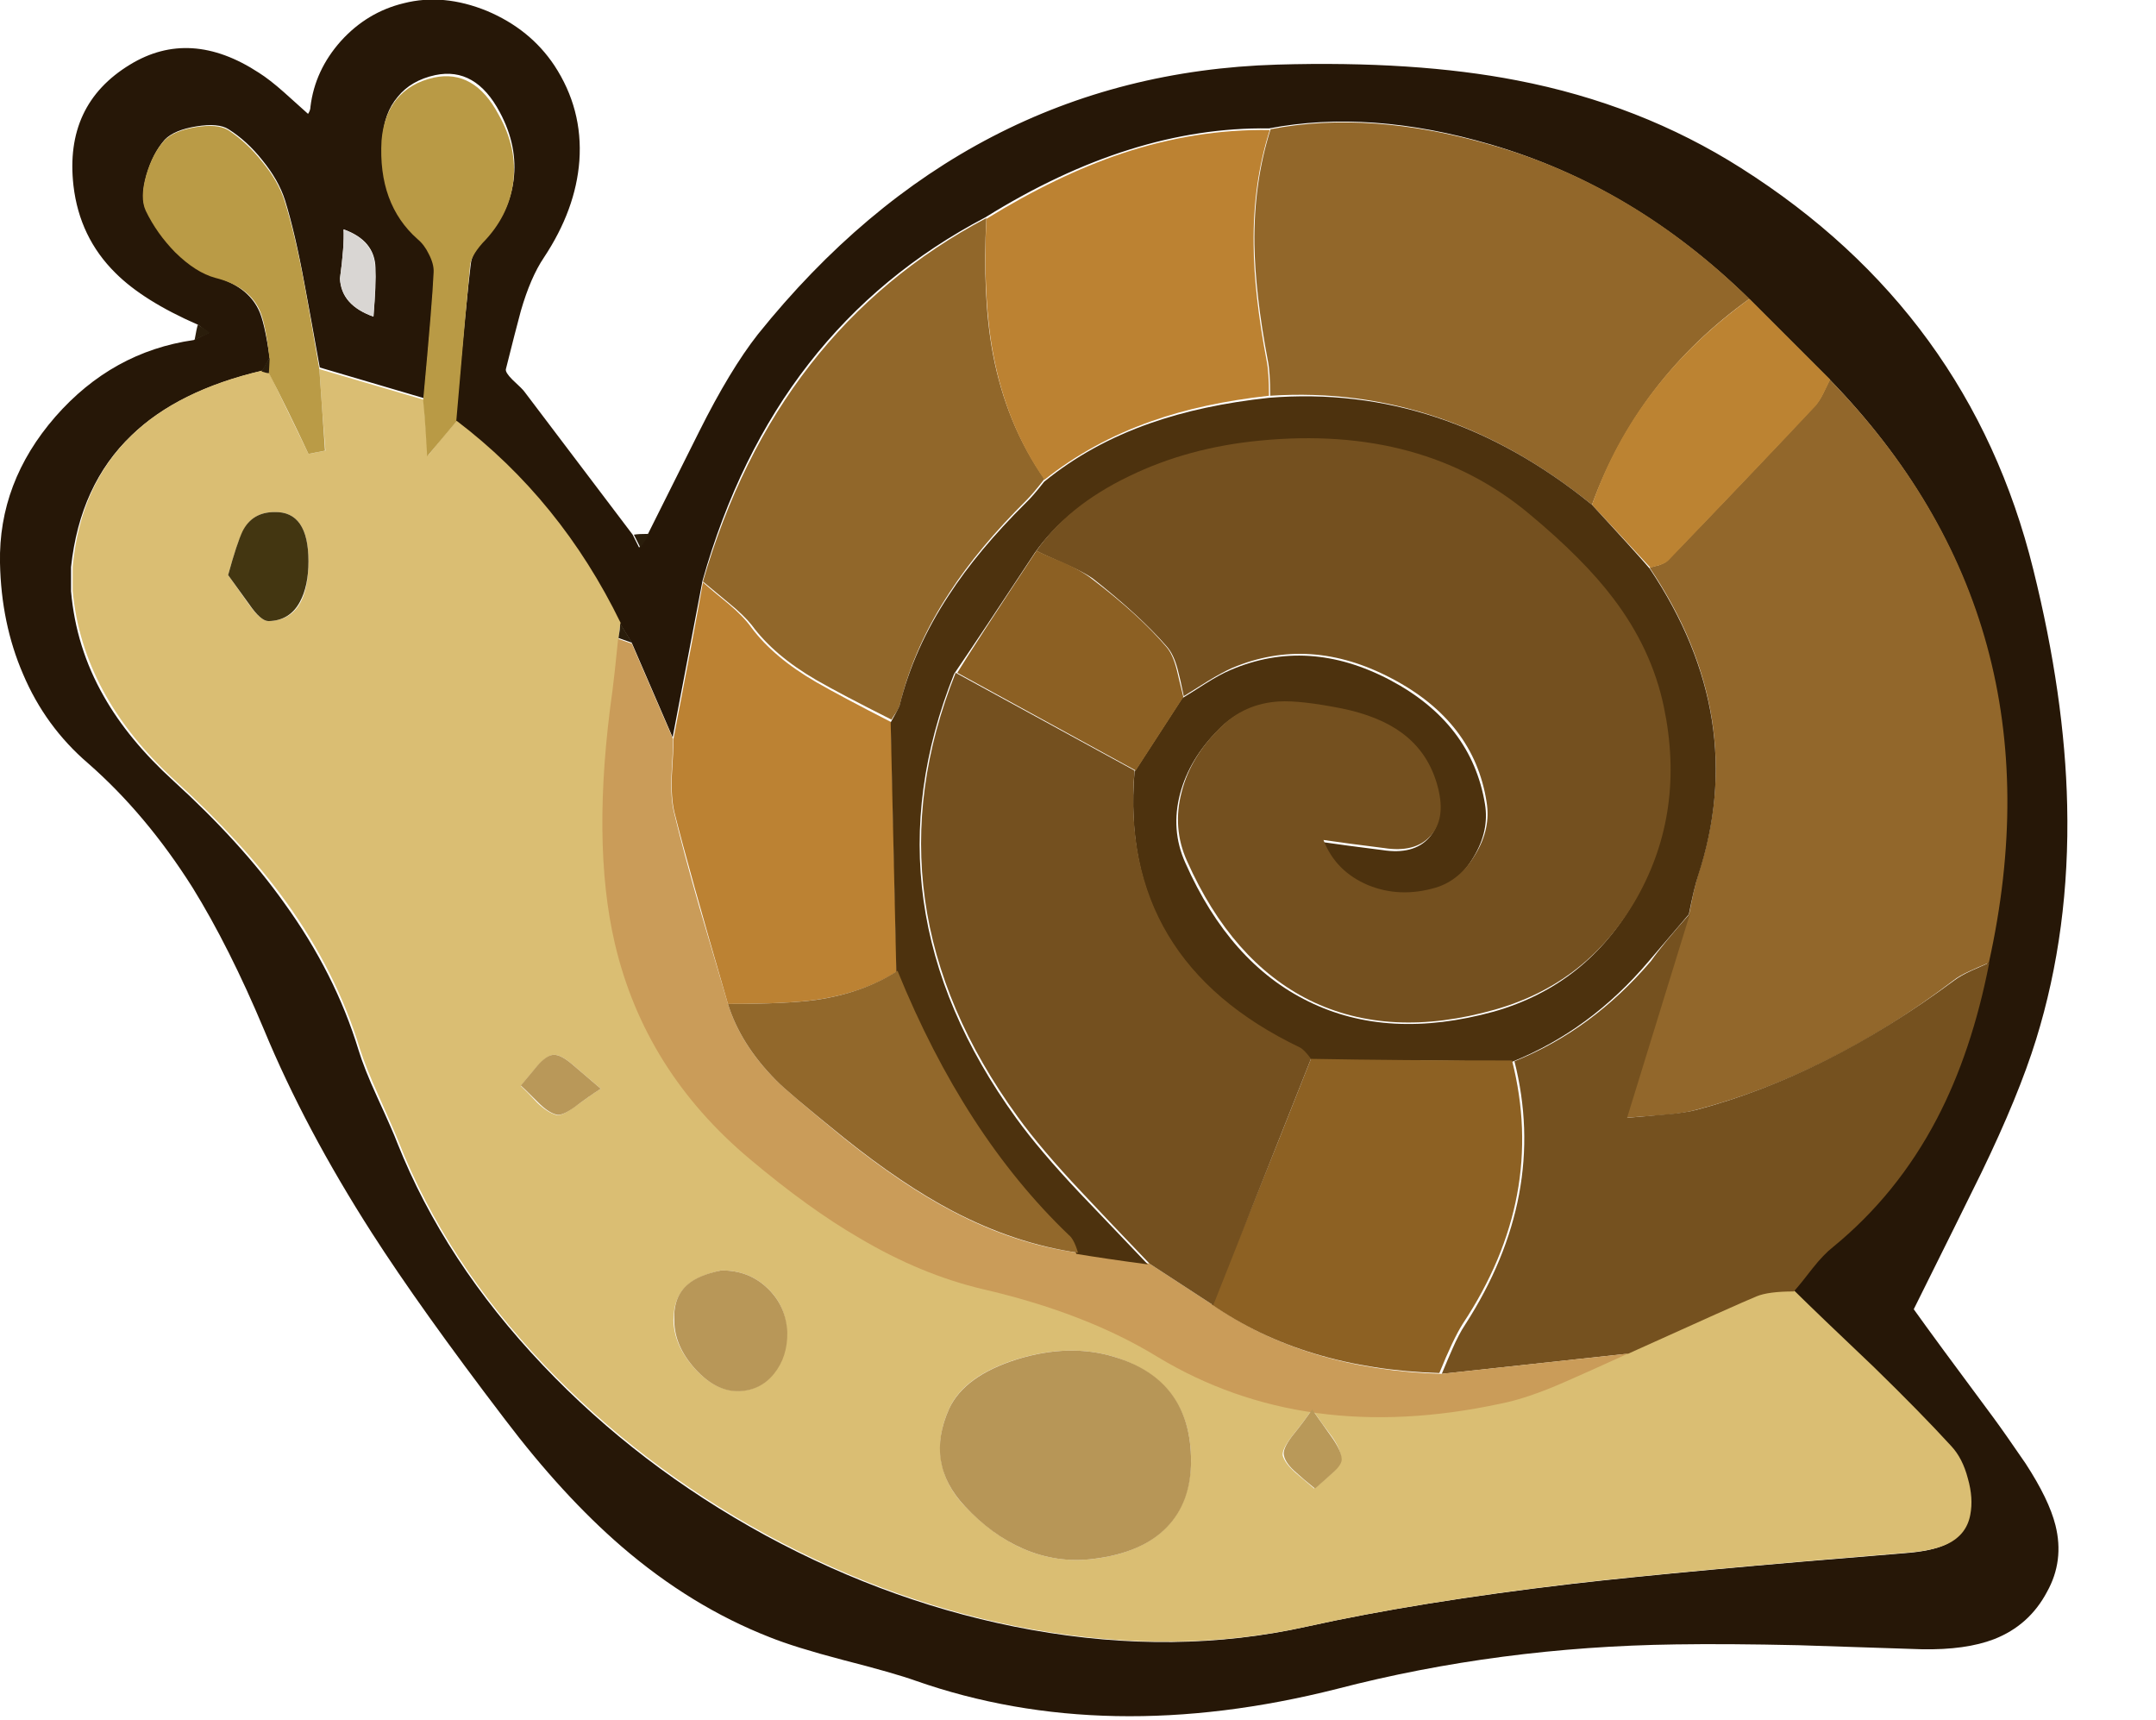 <svg xmlns="http://www.w3.org/2000/svg" xmlns:xlink="http://www.w3.org/1999/xlink" width="267" height="213" preserveAspectRatio="none"><defs><path id="a" fill="#261707" d="M215.6 20.8q-12.45-7.9-27.75-10.85-12.6-2.45-29.7-1.95-38.4 1.15-64.3 33.4-3.45 4.4-7.25 12l-6.35 12.7q-.7 1.1-1.1 1.7l-.8-1.6-13.4-17.7q-.2-.3-1.5-1.5-.9-.9-.8-1.3 1.2-4.8 1.85-7.2 1.2-4.15 2.85-6.6 3.95-5.95 4.4-12 .45-6.4-3.1-11.8-3-4.5-8.35-6.75Q54.9-.85 50 .4q-4.55 1.1-7.8 4.7-3.2 3.6-3.75 8.1 0 .45-.3.9-1.95-1.75-2.95-2.65-1.8-1.6-3.15-2.45-8.5-5.55-15.95-1-8.15 4.95-7 15 .75 6.4 5.2 10.8 3.45 3.45 10.2 6.4l1.35 1-1.85.9q-10.1 1.45-17.15 9.5Q-.2 59.7 0 69.7q.15 7.5 2.85 13.75 2.75 6.5 8.05 11.05 7.2 6.3 12.95 15.4 4.55 7.35 8.85 17.6 5.05 12.2 13.35 25.15 6 9.35 16.45 23.05 7.2 9.5 14.5 15.8 8.6 7.4 18.3 11.2 3.1 1.25 9 2.8 6.45 1.65 9.1 2.6 23.55 8.25 52.2 1 20.05-5.2 41.9-5.5 6.4-.1 15.25.1 5.05.15 15.25.5 5.45.1 8.95-1.25 4.35-1.7 6.55-5.85 2.15-3.85 1.05-8.25-.8-3.2-3.7-7.65-2.6-3.8-4-5.7-7.25-9.75-9.85-13.4 5.65-11.35 8.35-16.85 4.65-9.6 6.8-16.55 4.2-13.55 3.85-29-.3-13.5-4.2-29.2-7.85-31.75-36.2-49.7m.9 16.1 10 10q29.1 29.9 19.65 72.2-2.1 11-6.45 19.35-4.9 9.3-12.9 15.85-1.05.95-2.45 2.7-2.1 2.5-2.35 2.8 3.3 3.2 9.9 9.5 5.75 5.55 9.6 9.8 1.35 1.5 2 4 .7 2.45.3 4.5-.5 2.45-2.8 3.6-1.75.85-5.1 1.1-27.3 2.2-41.2 3.8-19.15 2.25-32.9 5.3-16.2 3.6-34.05.4-17-3.05-32.95-11.7-15.75-8.6-27.55-21.05-12.2-12.85-18.05-27.55-.5-1.35-2.5-5.7-1.6-3.5-2.3-5.8-2.9-9.5-9.2-18.2-5.3-7.45-13.7-15.1-5.6-5.1-8.65-10.5-3.45-6.05-4.05-13v-3Q9.9 60 16.3 53.9q5.75-5.55 16.2-8l.9-1.6q-.65-4.55-1.4-6-1.4-2.85-5.3-4-2.45-.65-4.95-3.2-2.25-2.3-3.65-5.1-.75-1.55.05-4.35.8-2.7 2.25-4.35 1.15-1.2 3.9-1.65t4 .35q2.3 1.45 4.2 3.85 2 2.45 2.8 4.95 1.25 4.05 2.4 10.3.65 3.45 1.9 10.4l12.9 3.8q1.15-12.35 1.3-15.9 0-.95-.6-2.15-.55-1.2-1.4-1.95-4.9-4.4-4.4-12.2.15-3.1 1.85-5.1 1.65-2.05 4.65-2.7 5-1.05 8 4.6 2.25 4.2 1.7 8.4t-3.7 7.5q-1.45 1.45-1.6 2.9-.45 3.55-1.9 19.4 12.95 9.85 20.3 25l1.5 2.4 5.1 11.8L87 71.9q8.8-31.25 35.05-45 18.05-11.25 35.1-11 12.55-2.4 27.5 2 17.7 5.2 31.85 19M46.25 39.2q-4-1.4-4.15-4.7.55-4.05.45-6.1 3.85 1.35 3.95 4.75.1 1.95-.25 6.05"/><path id="b" fill="#2A1D0B" d="M24.5 40.2q-.15.45-.4 1.9l1.9-.9q-.5-.4-1.5-1"/><path id="c" fill="#2A1D0B" d="M80.4 66.1q-1.35 0-1.9.1l.8 1.6q.4-.5 1.1-1.7"/><path id="d" fill="#DABE73" d="m162.5 174.5-.1.15q.12.031.25.05-.08-.096-.15-.2m39.15-7.05q-5.2 2.35-7.8 3.5-4.7 2.05-8 2.7-12.43 2.629-23.2 1.05.915 1.353 2.35 3.25 1.1 1.6 1.05 2.65.05.75-1.15 1.85-.7.65-2.15 1.85-1.55-1.3-2.3-1.95-1.35-1.2-1.6-2.15-.1-.7 1.05-2.25 1.556-1.933 2.5-3.3-10.2-1.507-18.9-6.8-9-5.45-21.7-8.4-7.55-1.8-15.2-6.3-6.4-3.75-13.6-9.8-13.05-10.9-16.75-26.7-2.9-12.55-.25-31.3.5-4.05.65-6.4 0-.65.2-1.85-7.4-15.2-20.3-25-1.8 2.1-3.55 4.3-.5-6.1-.5-6.9l-12.95-3.8q.3 4.8.75 10.1l-2.1.4-4.9-10.1q-.3 0-.9-.2-10.4 2.45-16.1 8Q9.95 60 9 70.15v3q1.2 13 12.7 23.5 8.45 7.7 13.75 15.05 6.25 8.7 9.15 18.25.7 2.2 2.3 5.75 1.95 4.35 2.5 5.75 5.8 14.7 18 27.55 11.85 12.45 27.6 21.05 15.95 8.65 32.9 11.7 17.9 3.2 34.1-.4 13.85-3.05 32.9-5.3 13.5-1.55 41.2-3.8 3.35-.25 5.1-1.1 2.35-1.15 2.8-3.6.4-2.05-.3-4.5-.65-2.5-2.05-4-3.8-4.15-9.6-9.8-6.65-6.3-9.9-9.5-3.2 0-4.6.6-1.1.45-15.9 7.1M28.25 71.2q1.1-4 1.85-5.45 1.15-2.35 3.9-2.35 4.2-.1 4.2 6.1 0 7.3-4.95 7.4-.95 0-2.45-2.1-2.5-3.55-2.55-3.6m46.15 63.6q-.7.4-3.4 2.35-1.45 1.05-2.1.9-1.1-.3-2.35-1.5-1.35-1.45-2.05-2.1 1.35-1.65 2-2.4 1.15-1.35 2.05-1.45.9-.05 2.4 1.25.95.8 3.45 2.95M85.25 159q1.3-1.1 4.05-1.7 3.35-.05 5.7 2.15t2.4 5.45q.1 3.05-1.6 5.15-1.65 2.1-4.3 2.15-2.85.1-5.45-2.75-2.55-2.8-2.65-5.95 0-3 1.85-4.5m34.25 27.5q-2.45-2.55-2.95-5.65-.5-3.15 1-6.45 1.85-4.05 8.35-6.1 6.5-2 12.1-.3 9.5 3 9.5 12.9-.1 5.15-3.05 8.2-3.05 3.15-8.95 3.9-8.75 1.1-16-6.5"/><path id="e" fill="#92672B" d="M226.6 47q-.55 1.15-.85 1.75-.5 1-1.05 1.55-8.95 9.55-18.2 19.1-.3.3-1 .55-1.15.3-1.2.35 12.4 18.5 6 38-.5 1.6-1.1 4.8l-7.8 25.3q1.65-.15 4.6-.35 2.5-.2 4.1-.65 16.5-4.35 31.8-16 .75-.6 2.1-1.2.75-.35 2.3-1 9.4-42.35-19.7-72.2"/><path id="f" fill="#92672A" d="M197.15 62.5q5.7-15.6 19.5-25.5-14.3-14-31.8-19-15.2-4.4-27.5-2-2.1 6.6-2 14.25.1 6.2 1.65 14.35.3 1.4.3 4.4 21.5-1.4 39.85 13.5"/><path id="g" fill="#75511F" d="M209.3 113.1q-3.3 3.7-4.85 5.9-7.3 8.55-16.9 12.4 4.2 16.6-6.1 32.6-.8 1.2-1.6 3.05-.45 1-1.3 3.05l23.1-2.5q13.7-6.2 15.9-7.1 1.45-.6 4.6-.6.85-.95 2.35-2.9 1.35-1.7 2.5-2.6 7.95-6.5 12.85-15.85 4.35-8.3 6.5-19.35-1.5.65-2.25 1-1.3.6-2.1 1.2-15.85 11.75-31.85 16-1.5.4-4.05.6-4 .35-4.6.4z"/><path id="h" fill="#91672A" d="M122.95 43.75q-1.3-7-.8-16.75-26.05 13.8-35.1 45 .3.25 3.2 2.65 1.9 1.55 2.85 2.75 2.75 3.75 8 6.8 3.05 1.75 9.3 4.9.2-.35.65-1 .35-.6.45-1.1 1.75-7.05 6.1-13.65 3.6-5.55 9.55-11.45.8-.8 2.2-2.6-4.75-6.8-6.4-15.55"/><path id="i" fill="#CA9C59" d="M185.8 173.8q3.35-.65 8-2.7 2.65-1.15 7.8-3.5l-23.1 2.5q-16.65-.5-28.25-8.5l-7.9-5.15q-4.9-.8-8.9-1.35-7.75-1.05-15.45-5.1-6.15-3.2-13.45-9.05-6.85-5.6-8.45-7.2-4.4-4.45-5.95-9.45-2.35-7.9-3.5-11.85-2-6.95-3.2-11.95-.4-1.7-.3-4.4.2-3.1.2-4.6l-5.1-11.8-1.7-.6q-.45 4.5-.7 6.4-2.65 18.75.3 31.35 3.7 15.75 16.7 26.65 7.3 6.15 13.6 9.8 7.6 4.5 15.2 6.3 12.8 2.95 21.7 8.4 18.2 11 42.45 5.8"/><path id="j" fill="#BC8232" d="M157.15 49q0-3-.3-4.4-1.55-8.2-1.6-14.3-.1-7.6 2-14.2-9.15-.15-18.3 2.9-8.05 2.7-16.8 8.1-.45 9.8.85 16.75 1.65 8.8 6.35 15.55 5.85-4.65 13.25-7.25 6.35-2.25 14.55-3.15"/><path id="k" fill="#BC8233" d="M110.35 89.4q-6.15-3.15-9.2-4.9-5.3-3.05-8.1-6.8-.95-1.35-2.85-2.95-2.15-1.75-3.15-2.65-1.15 6.5-3.65 19.4 0 1.5-.2 4.55-.1 2.7.3 4.45 1.7 6.8 6.65 23.8 7.35 0 10.85-.5 5.9-.85 10.05-3.5z"/><path id="l" fill="#BC8332" d="M225.8 48.75q.3-.6.85-1.75l-10-10q-14.2 10.3-19.5 25.5 2.45 2.6 7.25 7.8.05-.05 1.2-.35.7-.25 1-.55 12.35-12.85 18.2-19.1.5-.55 1-1.55"/><path id="m" fill="#BA9B46" d="M32.45 20q-1.85-2.35-4.2-3.9-1.35-.8-4.05-.35t-3.85 1.65q-1.45 1.55-2.25 4.3-.8 2.8-.05 4.4 1.35 2.8 3.65 5.15 2.55 2.5 4.95 3.15 4 1 5.4 3.8.8 1.55 1.3 6l-.1 1.9q2.3 4.45 4.95 10.1l2.05-.4-.7-10.1q-1.2-6.95-1.85-10.45-1.15-6.2-2.45-10.35-.8-2.5-2.8-4.9"/><path id="n" fill="#B99A45" d="M63.55 22.6q.55-4.25-1.8-8.4-3-5.65-8-4.6-2.95.65-4.65 2.7-1.6 2-1.85 5.1-.45 7.85 4.45 12.2.85.7 1.4 1.85.65 1.25.6 2.25-.15 3.55-1.3 15.9.2 1.6.5 6.9 1.85-2.2 3.6-4.3 1.3-15.15 1.7-19.2.05-1.2 1.55-2.9 3.25-3.3 3.8-7.5"/><path id="o" fill="#D9D6D3" d="M46.25 39.2q.3-4.05.2-6-.1-3.4-3.9-4.8.1 2.05-.45 6.1.25 3.3 4.15 4.7"/><path id="p" fill="#2A1D0B" d="m78.3 79.6-1.5-2.4q0 .6-.2 1.8z"/><path id="q" fill="#2A1D0B" d="M33.4 44.3q-.4.5-1 1.7.6.2.9.2z"/><path id="r" fill="#B79657" d="M117.55 174.4q-3.05 6.8 1.95 12.1 3.3 3.55 7.2 5.25 4.25 1.85 8.8 1.25 5.95-.75 9-3.9 3-3.1 3-8.2 0-10.05-9.5-12.9-5.55-1.7-12.05.3-6.5 2.05-8.4 6.1"/><path id="s" fill="#B89758" d="M89.3 157.3q-2.75.55-4.1 1.7-1.85 1.55-1.7 4.55.05 3.15 2.6 5.95 2.6 2.85 5.45 2.75 2.65-.1 4.3-2.15 1.7-2.1 1.65-5.15-.15-3.25-2.45-5.45-2.35-2.25-5.75-2.2"/><path id="t" fill="#433611" d="M28.25 71.2q.05.05 2.6 3.6 1.45 2.1 2.4 2.1 2.65-.05 3.9-2.4 1.05-1.95 1.05-5 0-6.2-4.2-6.1-2.75 0-3.95 2.35-.7 1.45-1.8 5.45"/><path id="u" fill="#B99859" d="M74.4 134.8q-2.5-2.15-3.45-2.95-1.5-1.3-2.4-1.25T66.5 132q-.65.8-2 2.4.15.1 2.15 2.1 1.25 1.25 2.25 1.5.65.2 2.15-.85 2-1.5 3.35-2.35"/><path id="v" fill="#B99959" d="M162.85 184.3q1.45-1.25 2.15-1.9 1.25-1.1 1.15-1.8-.05-.95-1.15-2.55-2.35-3.3-2.5-3.55-.9 1.35-2.55 3.4-1.15 1.55-.95 2.3.2 1 1.55 2.15.75.7 2.3 1.95"/><path id="w" fill="#4D320E" d="M189.15 63.85q6.8 5.6 10.5 10.5 4.7 6.2 6.2 13.4 2.6 12.95-3.35 23.6-5.95 10.6-17.5 13.9-13.1 3.6-22.95-1.25-9.75-4.75-15.25-17.15-1.85-4.1-.65-8.6 1.15-4.3 4.75-7.9 2.9-3 7.25-3.25 2.55-.15 7.75.85 9.95 2 12 9.9.95 3.8-.95 5.9t-5.75 1.5q-4.8-.6-7.5-1 1.5 3.85 5.55 5.55 4 1.65 8.35.35 3-.8 4.9-4.05 1.95-3.25 1.4-6.55-1.65-10-11.75-15.35-10.15-5.35-19.75-1.25-1.3.55-3.05 1.65-1.95 1.25-2.95 1.85l-5.9 9.1q-2 23.6 20.5 34.3.4.2 1.4 1.4 13.85 0 24.9.2 9.65-3.9 16.85-12.4l5-5.85q.65-3.3 1.15-4.8 6.4-19.5-6-38-1.7-2-7.15-7.9-18.45-15-40-13.25-8.3.9-14.7 3.15Q135 55 129.3 59.65q-1.4 1.8-2.25 2.6-5.95 5.9-9.55 11.45-4.35 6.6-6.1 13.65-.1.35-1.1 2.1l.7 30.9q8.05 20.2 21.15 32.7.5.55 1.15 2.2 3.6.6 8.85 1.3-5.65-5.9-8.45-8.85-5-5.3-7.85-9.25-19.1-26.4-7.7-55 3.4-5 10-15 3.9-5.55 11.45-9.2 7.35-3.55 16.25-4.4 20.1-2 33.3 9"/><path id="x" fill="#8D6123" d="M187.25 131.3q-13.85 0-24.9-.2-8.55 21.65-12.3 30.4 11.55 8 28.2 8.5 1.7-4.2 2.9-6.1 10.4-15.7 6.1-32.6"/><path id="y" fill="#74501F" d="m140.5 95.4-22.15-12.1q-11.45 28.65 7.7 55 2.9 4 7.85 9.25 2.8 3 8.45 8.9l7.9 5.15 12.1-30.5q-.8-1.1-1.35-1.4-22.45-10.75-20.5-34.3"/><path id="z" fill="#92682B" d="M111.15 120.2q-4.25 2.75-10.1 3.6-3.55.5-10.9.5 1.55 5 5.95 9.45 1.4 1.45 8.45 7.15 7.25 5.8 13.45 9.05 7.75 4.05 15.5 5.15-.5-1.7-1.15-2.2-12.95-12.4-21.2-32.7"/><path id="A" fill="#74501F" d="M178.1 97.6q-1.1-4.4-4.55-6.9-2.8-2.05-7.45-3-5.1-1-7.7-.85-4.3.25-7.3 3.25-3.65 3.6-4.75 7.9-1.2 4.5.65 8.6 5.55 12.45 15.2 17.25 9.9 4.85 22.95 1.15 11.6-3.3 17.6-13.9 6-10.7 3.3-23.6-1.5-7.15-6.25-13.4-3.65-4.85-10.45-10.5-13.2-11-33.3-9.05-8.9.85-16.2 4.4-7.6 3.65-11.5 9.25.65.35 3.6 1.65 2.2.95 3.35 1.75 5.85 4.6 9.2 8.45.85.95 1.35 2.85.3 1.1.75 3.3.25-.15 2.95-1.85 1.8-1.1 3.05-1.65 9.6-4.05 19.75 1.3 10.2 5.35 11.75 15.3.55 3.3-1.4 6.5-1.9 3.2-4.9 4.1-4.4 1.3-8.35-.3-4.05-1.7-5.55-5.6 2.7.4 7.5 1 3.85.6 5.75-1.5t.95-5.9"/><path id="B" fill="#8C6023" d="m140.65 95.4 5.9-9.1q-.55-2.2-.8-3.3-.5-2-1.3-2.9-3.35-3.95-9.2-8.4-1.25-1-3.35-1.95-2.4-1-3.55-1.55-7.85 11.9-9.8 15.1z"/></defs><use xlink:href="#a"/><use xlink:href="#b"/><use xlink:href="#c"/><use xlink:href="#d"/><use xlink:href="#e"/><use xlink:href="#f"/><use xlink:href="#g"/><use xlink:href="#h"/><use xlink:href="#i"/><use xlink:href="#j"/><use xlink:href="#k"/><use xlink:href="#l"/><use xlink:href="#m"/><use xlink:href="#n"/><use xlink:href="#o"/><use xlink:href="#p"/><use xlink:href="#q"/><use xlink:href="#r"/><use xlink:href="#s"/><use xlink:href="#t"/><use xlink:href="#u"/><use xlink:href="#v"/><use xlink:href="#w"/><use xlink:href="#x"/><use xlink:href="#y"/><use xlink:href="#z"/><use xlink:href="#A"/><use xlink:href="#B"/></svg>